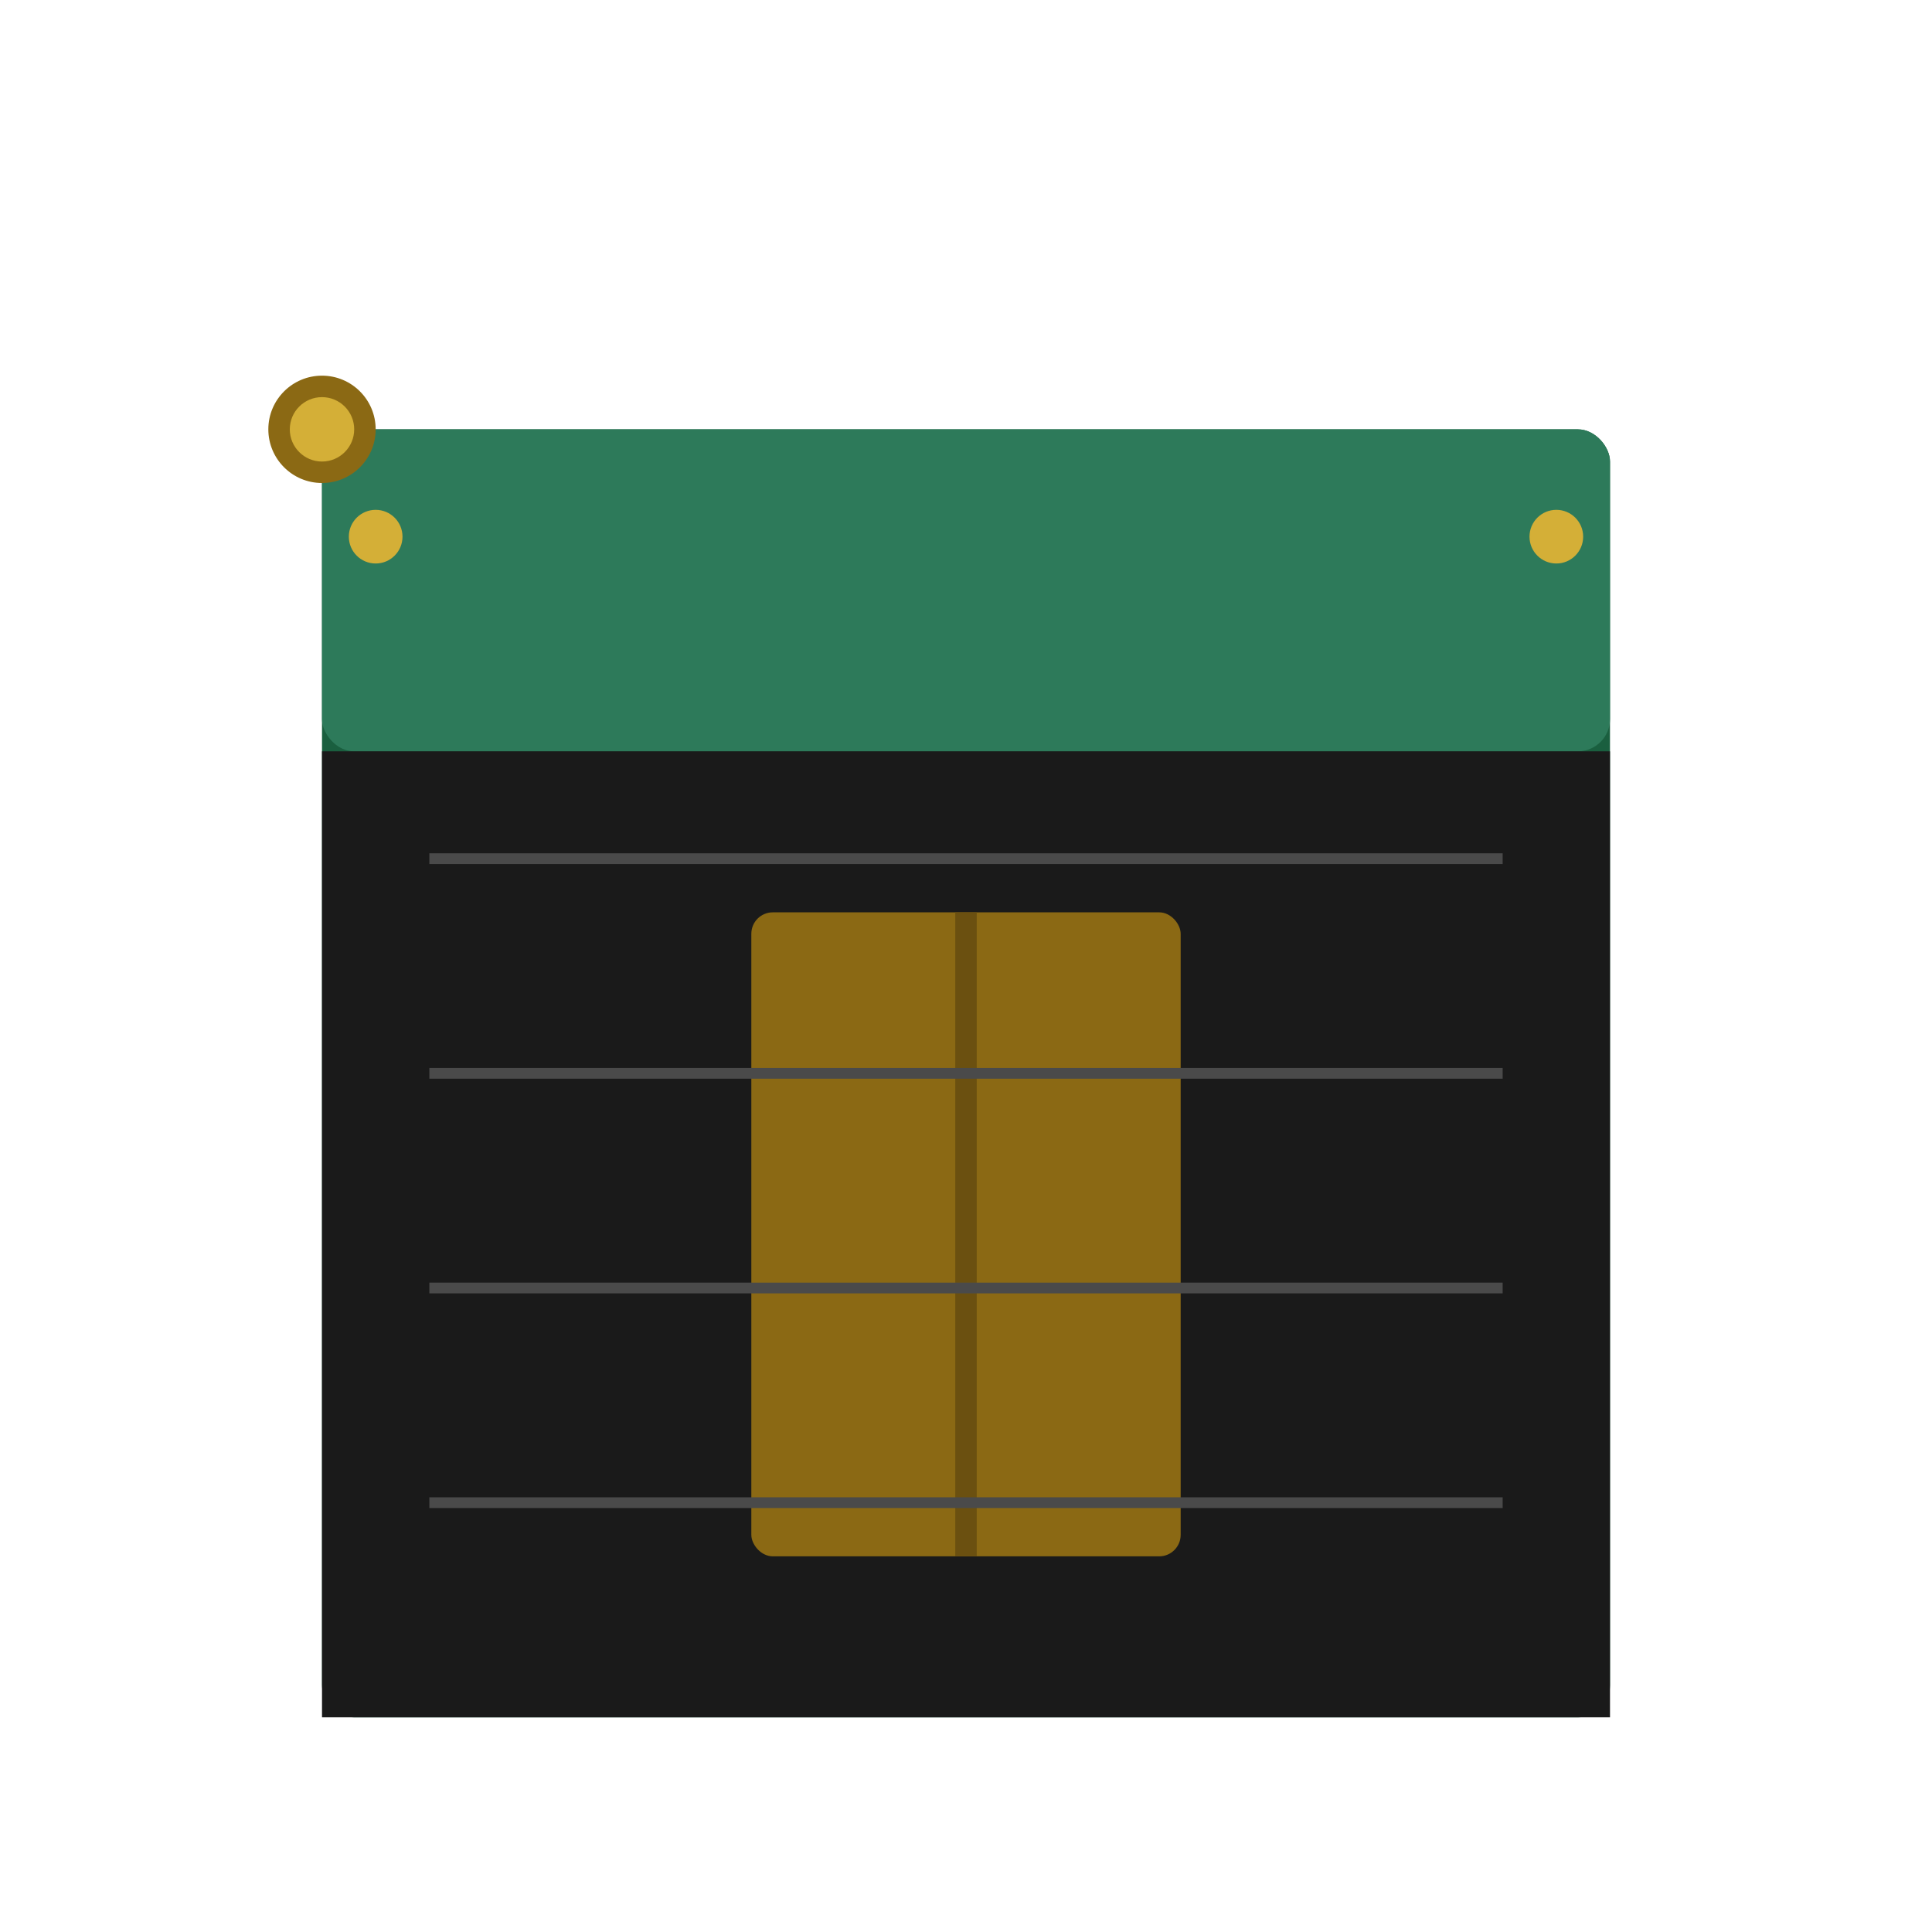<svg xmlns="http://www.w3.org/2000/svg" viewBox="0 0 180 180" width="180" height="180">
  <!-- Ka'bah structure - base -->
  <rect x="30" y="40" width="120" height="120" fill="#1a5f3f" rx="3"/>
  
  <!-- Ka'bah structure - top section -->
  <rect x="30" y="40" width="120" height="30" fill="#2d7a5a" rx="3"/>
  
  <!-- Kiswah (black cloth) -->
  <rect x="30" y="70" width="120" height="90" fill="#1a1a1a"/>
  
  <!-- Door -->
  <rect x="70" y="85" width="40" height="60" fill="#8b6914" rx="2"/>
  <line x1="90" y1="85" x2="90" y2="145" stroke="#6b5010" stroke-width="2"/>
  
  <!-- Decorative lines -->
  <line x1="40" y1="80" x2="140" y2="80" stroke="#4a4a4a" stroke-width="1"/>
  <line x1="40" y1="100" x2="140" y2="100" stroke="#4a4a4a" stroke-width="1"/>
  <line x1="40" y1="120" x2="140" y2="120" stroke="#4a4a4a" stroke-width="1"/>
  <line x1="40" y1="140" x2="140" y2="140" stroke="#4a4a4a" stroke-width="1"/>
  
  <!-- Corner decorations -->
  <circle cx="35" cy="50" r="2.5" fill="#d4af37"/>
  <circle cx="145" cy="50" r="2.5" fill="#d4af37"/>
  
  <!-- Hajar Aswad corner -->
  <circle cx="30" cy="40" r="5" fill="#8b6914"/>
  <circle cx="30" cy="40" r="3" fill="#d4af37"/>
</svg>
